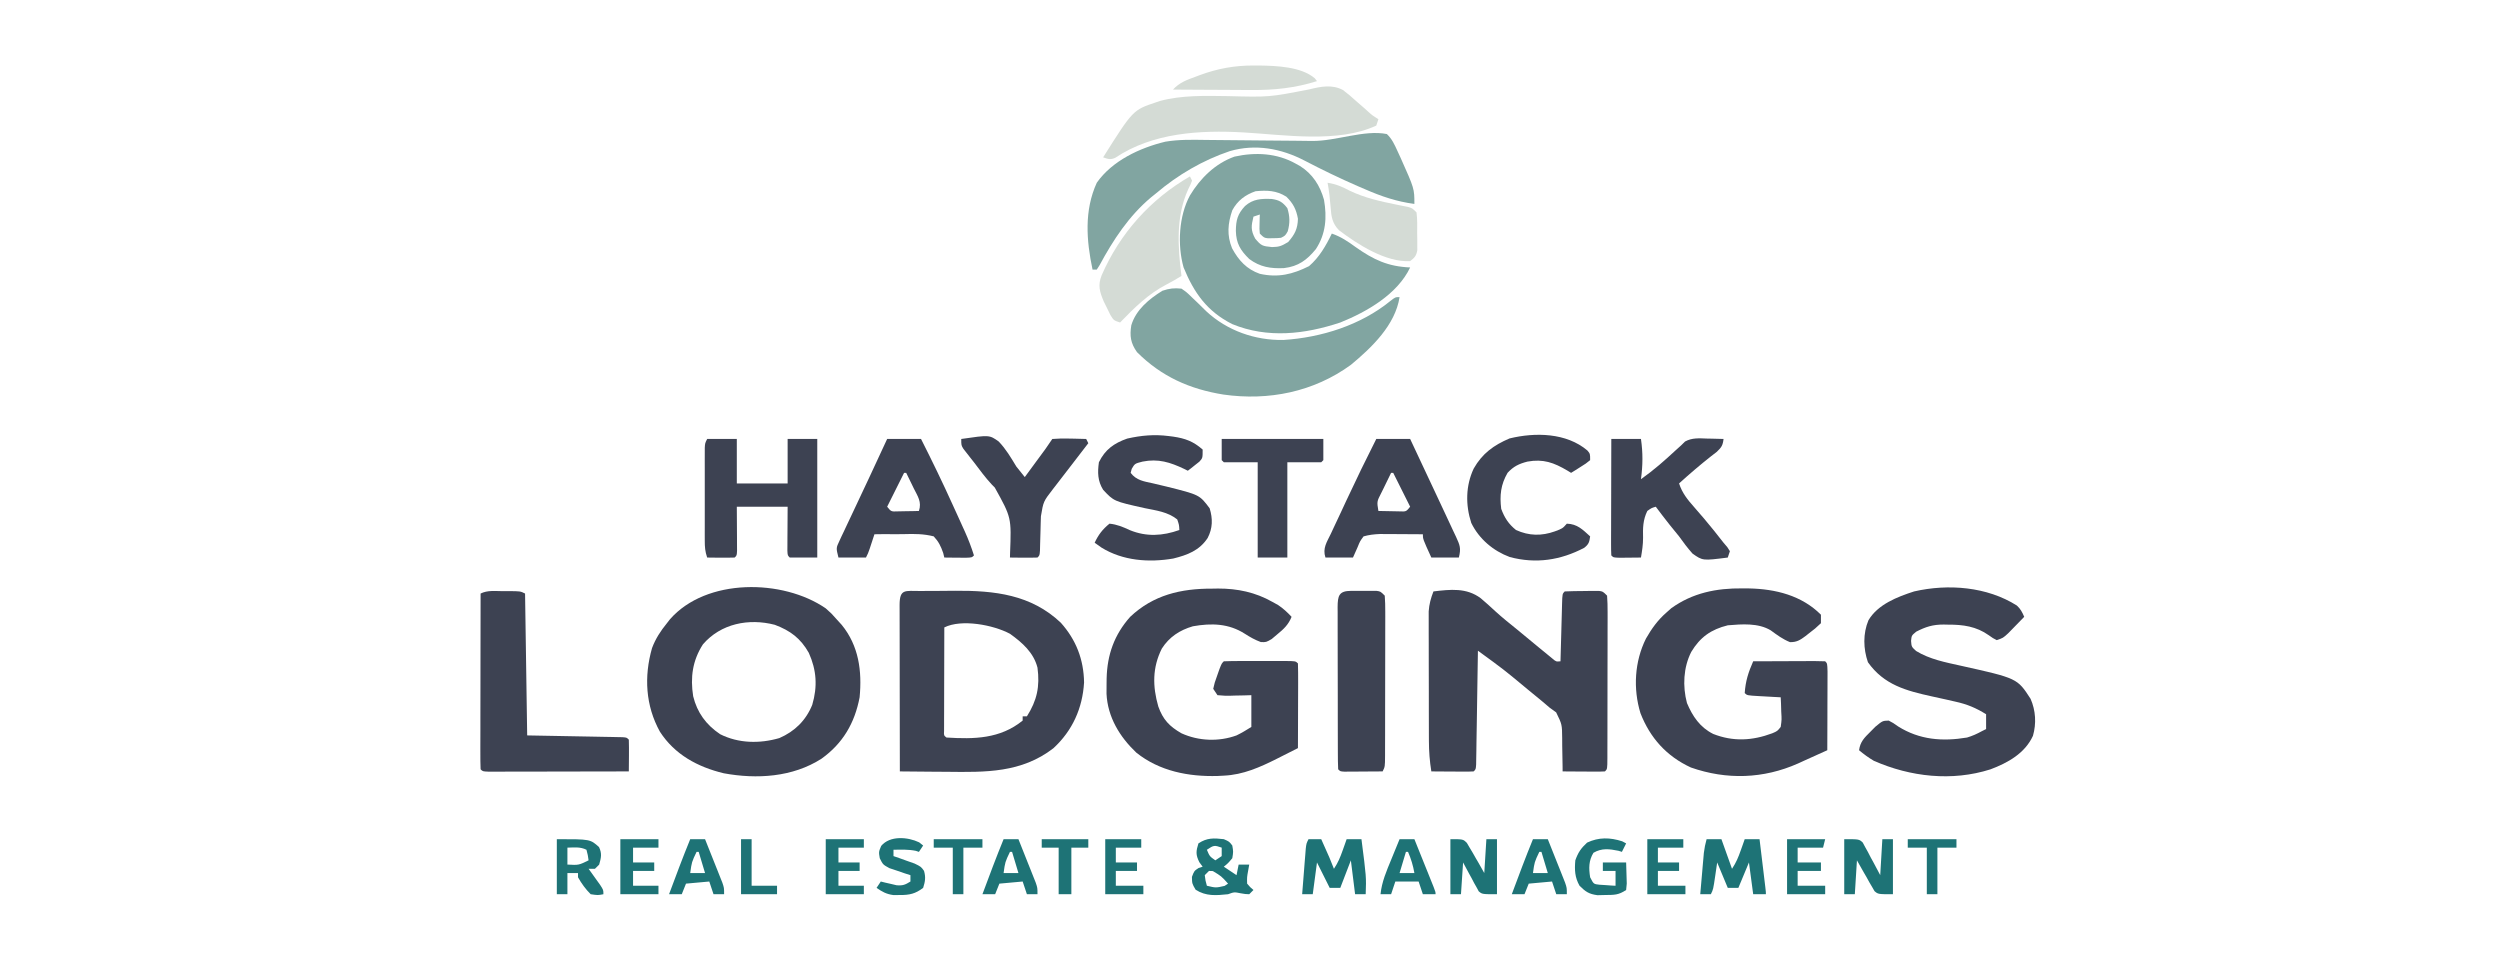 <svg width="229" height="88" viewBox="0 0 229 88" fill="none" xmlns="http://www.w3.org/2000/svg">
<path d="M118.697 14.995C118.824 15.065 118.951 15.135 119.082 15.208C120.235 15.935 120.915 17.001 121.279 18.304C121.56 19.914 121.449 21.419 120.537 22.814C119.716 23.818 118.934 24.402 117.609 24.559C116.387 24.614 115.424 24.463 114.43 23.723C113.614 22.926 113.235 22.292 113.205 21.153C113.216 20.17 113.355 19.616 114.042 18.874C114.788 18.216 115.531 18.191 116.49 18.226C117.186 18.326 117.49 18.512 117.921 19.068C118.156 19.82 118.167 20.431 117.957 21.189C117.727 21.589 117.727 21.589 117.339 21.783C116.975 21.816 116.975 21.816 116.563 21.82C116.427 21.823 116.291 21.825 116.151 21.828C115.787 21.783 115.787 21.783 115.399 21.395C115.361 20.976 115.361 20.976 115.375 20.498C115.379 20.34 115.382 20.181 115.386 20.018C115.39 19.896 115.395 19.775 115.399 19.65C115.207 19.714 115.015 19.778 114.817 19.844C114.613 20.695 114.553 21.07 114.975 21.856C115.53 22.522 115.643 22.545 116.515 22.632C117.189 22.62 117.377 22.537 117.994 22.171C118.601 21.477 118.867 20.962 118.891 20.038C118.737 19.175 118.451 18.625 117.824 18.013C116.907 17.44 116.063 17.419 115.011 17.516C114.061 17.845 113.361 18.373 112.878 19.262C112.465 20.474 112.369 21.543 112.856 22.739C113.45 23.844 114.195 24.664 115.399 25.081C117.073 25.453 118.396 25.134 119.909 24.378C120.85 23.565 121.458 22.509 121.994 21.395C122.829 21.683 123.464 22.114 124.176 22.632C125.825 23.797 127.139 24.414 129.17 24.499C128.006 26.951 125.211 28.559 122.77 29.542C119.518 30.621 116.113 31.02 112.868 29.686C110.565 28.517 109.385 26.847 108.417 24.499C107.836 22.436 107.981 19.782 108.999 17.904C109.95 16.322 111.319 14.974 113.078 14.347C114.991 13.922 116.972 14.021 118.697 14.995Z" fill="#81A5A1"/>
<path d="M131.304 54.175C132.854 53.989 134.329 53.82 135.637 54.8C136.088 55.181 136.525 55.573 136.956 55.977C137.616 56.583 138.319 57.137 139.014 57.702C139.292 57.931 139.57 58.161 139.848 58.391C139.979 58.499 140.109 58.607 140.244 58.718C140.477 58.91 140.71 59.103 140.942 59.295C141.216 59.521 141.491 59.745 141.766 59.969C141.911 60.089 142.057 60.208 142.207 60.331C142.536 60.612 142.536 60.612 142.941 60.575C142.949 60.295 142.949 60.295 142.956 60.009C142.974 59.317 142.994 58.626 143.014 57.934C143.022 57.634 143.03 57.335 143.038 57.035C143.049 56.605 143.061 56.175 143.074 55.745C143.079 55.543 143.079 55.543 143.084 55.337C143.113 54.391 143.113 54.391 143.329 54.175C143.909 54.15 144.483 54.139 145.063 54.138C145.225 54.136 145.388 54.133 145.555 54.131C145.788 54.13 145.788 54.13 146.026 54.13C146.169 54.129 146.312 54.128 146.459 54.127C146.821 54.175 146.821 54.175 147.209 54.562C147.246 55.07 147.259 55.556 147.256 56.063C147.256 56.218 147.256 56.373 147.257 56.533C147.257 57.046 147.255 57.559 147.253 58.073C147.253 58.428 147.253 58.784 147.253 59.139C147.253 59.885 147.251 60.631 147.248 61.376C147.245 62.334 147.244 63.292 147.245 64.25C147.245 64.984 147.243 65.719 147.242 66.453C147.241 66.806 147.241 67.16 147.241 67.513C147.24 68.006 147.239 68.499 147.237 68.991C147.237 69.139 147.237 69.286 147.237 69.438C147.231 70.445 147.231 70.445 147.015 70.661C146.726 70.678 146.436 70.682 146.147 70.68C145.973 70.679 145.798 70.679 145.619 70.678C145.344 70.676 145.344 70.676 145.063 70.673C144.787 70.672 144.787 70.672 144.505 70.671C144.048 70.668 143.592 70.665 143.135 70.661C143.135 70.519 143.134 70.377 143.133 70.231C143.127 69.587 143.113 68.942 143.099 68.297C143.098 68.074 143.097 67.851 143.096 67.621C143.083 66.356 143.083 66.356 142.543 65.252C142.354 65.117 142.166 64.982 141.972 64.842C141.73 64.639 141.49 64.434 141.251 64.229C140.979 64.004 140.706 63.781 140.432 63.557C140.288 63.439 140.144 63.322 139.996 63.2C137.743 61.327 137.743 61.327 135.377 59.605C135.375 59.741 135.373 59.877 135.371 60.017C135.352 61.292 135.332 62.568 135.311 63.844C135.301 64.5 135.29 65.156 135.281 65.812C135.27 66.565 135.257 67.319 135.244 68.072C135.24 68.427 135.24 68.427 135.235 68.789C135.231 69.007 135.227 69.224 135.223 69.448C135.22 69.641 135.217 69.833 135.214 70.031C135.183 70.467 135.183 70.467 134.989 70.661C134.7 70.678 134.411 70.682 134.122 70.68C133.947 70.679 133.773 70.679 133.593 70.678C133.318 70.676 133.318 70.676 133.037 70.673C132.853 70.672 132.669 70.671 132.479 70.671C132.023 70.668 131.566 70.665 131.11 70.661C130.959 69.727 130.891 68.831 130.888 67.886C130.887 67.751 130.887 67.617 130.886 67.478C130.884 67.038 130.884 66.597 130.883 66.157C130.883 65.849 130.882 65.54 130.881 65.232C130.88 64.587 130.88 63.943 130.88 63.298C130.88 62.474 130.877 61.65 130.874 60.826C130.872 60.19 130.872 59.554 130.872 58.918C130.871 58.614 130.871 58.31 130.869 58.006C130.867 57.581 130.868 57.156 130.869 56.731C130.869 56.489 130.868 56.248 130.868 55.999C130.917 55.33 131.063 54.798 131.304 54.175Z" fill="#3D4252"/>
<path d="M75.638 55.726C76.171 56.199 76.171 56.199 76.608 56.696C76.854 56.966 76.854 56.966 77.105 57.242C78.665 59.155 78.972 61.474 78.741 63.873C78.292 66.232 77.208 68.094 75.25 69.497C72.602 71.195 69.32 71.39 66.291 70.831C63.897 70.252 61.805 69.12 60.448 67.024C59.128 64.636 58.982 61.975 59.726 59.363C60.053 58.496 60.509 57.8 61.091 57.084C61.184 56.965 61.277 56.845 61.373 56.722C64.704 52.928 71.717 53.025 75.638 55.726ZM64.388 59.023C63.433 60.506 63.223 62.046 63.494 63.773C63.858 65.271 64.679 66.388 65.96 67.25C67.649 68.104 69.597 68.13 71.39 67.608C72.803 66.995 73.823 65.99 74.401 64.564C74.895 62.887 74.802 61.393 74.086 59.799C73.331 58.465 72.389 57.765 70.972 57.232C68.591 56.613 66.028 57.117 64.388 59.023Z" fill="#3D4252"/>
<path d="M84.276 54.135C84.531 54.133 84.531 54.133 84.79 54.132C85.151 54.13 85.512 54.129 85.873 54.128C86.415 54.126 86.957 54.12 87.5 54.114C91.086 54.092 94.439 54.453 97.172 57.043C98.579 58.619 99.268 60.415 99.301 62.515C99.157 64.878 98.242 66.92 96.497 68.534C93.563 70.805 90.269 70.74 86.742 70.697C86.323 70.695 85.903 70.692 85.484 70.689C84.465 70.683 83.446 70.673 82.426 70.661C82.422 68.54 82.418 66.419 82.416 64.298C82.415 63.313 82.414 62.329 82.412 61.344C82.41 60.395 82.409 59.445 82.408 58.496C82.408 58.133 82.407 57.769 82.406 57.406C82.404 56.9 82.404 56.393 82.404 55.886C82.404 55.734 82.403 55.583 82.402 55.427C82.405 53.902 82.912 54.142 84.276 54.135ZM86.499 57.472C86.495 58.877 86.491 60.282 86.489 61.687C86.488 62.166 86.487 62.644 86.485 63.123C86.483 63.809 86.481 64.495 86.481 65.181C86.48 65.396 86.478 65.612 86.478 65.834C86.478 66.032 86.478 66.23 86.478 66.434C86.477 66.609 86.477 66.784 86.476 66.965C86.455 67.362 86.455 67.362 86.693 67.558C89.237 67.714 91.606 67.684 93.676 66.006C93.676 65.878 93.676 65.75 93.676 65.618C93.804 65.618 93.932 65.618 94.064 65.618C94.993 64.149 95.264 62.886 95.034 61.157C94.681 59.776 93.64 58.861 92.512 58.054C90.984 57.236 88.074 56.685 86.499 57.472Z" fill="#3D4252"/>
<path d="M111.011 53.92C111.198 53.917 111.385 53.914 111.578 53.91C113.354 53.909 114.994 54.249 116.551 55.132C116.806 55.273 116.806 55.273 117.065 55.416C117.545 55.734 117.918 56.082 118.309 56.502C118.015 57.229 117.589 57.621 116.987 58.114C116.822 58.254 116.657 58.393 116.487 58.536C115.981 58.83 115.981 58.83 115.495 58.813C114.956 58.615 114.513 58.364 114.03 58.054C112.556 57.109 110.988 57.063 109.269 57.367C108.06 57.721 107.108 58.342 106.422 59.412C105.552 61.155 105.57 62.868 106.1 64.713C106.527 65.917 107.123 66.541 108.223 67.17C109.792 67.885 111.644 67.955 113.266 67.364C113.744 67.131 114.174 66.875 114.624 66.588C114.624 65.628 114.624 64.668 114.624 63.678C114.404 63.685 114.185 63.692 113.958 63.699C113.671 63.704 113.384 63.71 113.096 63.715C112.951 63.72 112.807 63.724 112.657 63.73C112.237 63.735 112.237 63.735 111.52 63.678C111.392 63.486 111.264 63.294 111.132 63.097C111.257 62.537 111.257 62.537 111.484 61.909C111.557 61.7 111.63 61.492 111.706 61.277C111.908 60.769 111.908 60.769 112.102 60.575C112.589 60.556 113.07 60.548 113.557 60.549C113.702 60.549 113.848 60.549 113.998 60.549C114.307 60.549 114.615 60.549 114.924 60.55C115.397 60.551 115.871 60.55 116.345 60.549C116.644 60.549 116.943 60.549 117.242 60.549C117.385 60.549 117.527 60.548 117.674 60.548C118.674 60.553 118.674 60.553 118.891 60.769C118.908 61.343 118.913 61.912 118.91 62.485C118.909 62.657 118.909 62.829 118.909 63.006C118.908 63.557 118.905 64.109 118.903 64.66C118.902 65.033 118.901 65.406 118.9 65.779C118.898 66.695 118.895 67.611 118.891 68.527C118.398 68.777 117.905 69.025 117.412 69.274C117.273 69.344 117.135 69.414 116.993 69.486C115.429 70.272 113.875 70.973 112.102 71.049C111.917 71.059 111.732 71.069 111.541 71.079C108.879 71.156 106.202 70.641 104.082 68.937C102.56 67.489 101.459 65.684 101.357 63.546C101.355 63.239 101.356 62.931 101.362 62.624C101.364 62.462 101.366 62.3 101.368 62.134C101.422 59.969 102.064 58.15 103.519 56.507C105.644 54.496 108.181 53.91 111.011 53.92Z" fill="#3D4252"/>
<path d="M159.598 53.896C159.904 53.898 159.904 53.898 160.216 53.9C162.633 53.951 165.027 54.537 166.798 56.308C166.798 56.564 166.798 56.82 166.798 57.084C166.436 57.439 166.101 57.722 165.695 58.017C165.592 58.099 165.49 58.18 165.384 58.264C164.896 58.627 164.58 58.832 163.964 58.82C163.297 58.554 162.774 58.16 162.198 57.739C161.053 57.049 159.554 57.17 158.264 57.278C156.733 57.658 155.736 58.357 154.919 59.715C154.196 61.134 154.116 62.858 154.525 64.397C155.041 65.619 155.721 66.627 156.931 67.23C158.754 67.948 160.512 67.853 162.337 67.17C162.805 66.971 162.805 66.971 163.113 66.588C163.207 65.923 163.207 65.923 163.162 65.194C163.155 64.947 163.148 64.7 163.141 64.446C163.132 64.257 163.123 64.067 163.113 63.873C162.891 63.861 162.67 63.849 162.441 63.837C162.152 63.821 161.863 63.804 161.574 63.788C161.354 63.776 161.354 63.776 161.13 63.764C160.032 63.7 160.032 63.7 159.816 63.484C159.892 62.38 160.145 61.597 160.592 60.575C161.527 60.57 162.463 60.567 163.399 60.565C163.717 60.563 164.036 60.562 164.354 60.56C164.811 60.558 165.268 60.557 165.725 60.556C165.868 60.555 166.011 60.554 166.159 60.553C166.502 60.553 166.844 60.563 167.186 60.575C167.38 60.769 167.38 60.769 167.402 61.521C167.402 61.857 167.401 62.192 167.399 62.528C167.399 62.704 167.399 62.88 167.398 63.062C167.397 63.627 167.395 64.192 167.392 64.757C167.392 65.14 167.391 65.522 167.39 65.904C167.388 66.843 167.384 67.782 167.38 68.721C166.683 69.04 165.983 69.354 165.283 69.667C165.088 69.756 164.893 69.846 164.693 69.938C161.533 71.34 158.172 71.453 154.887 70.303C152.656 69.274 151.145 67.589 150.266 65.326C149.581 63.084 149.725 60.592 150.77 58.494C151.293 57.581 151.841 56.811 152.639 56.114C152.788 55.982 152.936 55.85 153.088 55.714C155.039 54.307 157.225 53.872 159.598 53.896Z" fill="#3D4252"/>
<path d="M184.742 55.466C185.084 55.775 185.237 56.081 185.418 56.502C185.109 56.822 184.797 57.141 184.485 57.46C184.312 57.638 184.139 57.815 183.96 57.998C183.479 58.442 183.479 58.442 182.897 58.636C182.548 58.456 182.548 58.456 182.17 58.187C181.025 57.375 179.813 57.211 178.436 57.217C178.305 57.214 178.175 57.211 178.04 57.208C177.048 57.207 176.392 57.415 175.527 57.86C175.1 58.213 175.1 58.213 175.054 58.708C175.096 59.246 175.096 59.246 175.514 59.63C176.763 60.394 178.197 60.667 179.614 60.981C184.786 62.132 184.786 62.132 186.002 64.014C186.473 65.091 186.541 66.27 186.219 67.4C185.484 69.008 183.908 69.879 182.321 70.474C178.801 71.594 174.998 71.165 171.647 69.691C171.148 69.397 170.736 69.093 170.29 68.722C170.395 67.945 170.774 67.578 171.32 67.037C171.471 66.884 171.623 66.731 171.778 66.573C172.443 66.023 172.443 66.023 173.005 66.006C173.417 66.221 173.417 66.221 173.866 66.539C175.828 67.772 177.926 67.936 180.182 67.558C180.686 67.406 181.074 67.23 181.539 66.976C181.667 66.912 181.795 66.848 181.927 66.782C181.927 66.334 181.927 65.886 181.927 65.424C180.987 64.841 180.191 64.507 179.098 64.267C178.819 64.204 178.539 64.14 178.26 64.076C177.827 63.98 177.394 63.885 176.961 63.79C174.597 63.27 172.569 62.734 171.102 60.66C170.675 59.426 170.639 58.037 171.15 56.817C172.012 55.36 173.789 54.673 175.333 54.175C178.454 53.457 182.017 53.739 184.742 55.466Z" fill="#3D4252"/>
<path d="M108.223 26.439C108.713 26.78 108.713 26.78 109.181 27.239C109.434 27.479 109.434 27.479 109.692 27.724C109.96 27.986 110.227 28.248 110.494 28.512C112.409 30.296 114.977 31.188 117.558 31.141C121.031 30.921 124.646 29.785 127.368 27.561C127.813 27.215 127.813 27.215 128.201 27.215C127.802 29.78 125.656 31.832 123.74 33.421C120.329 35.905 116.202 36.73 112.066 36.142C108.974 35.645 106.384 34.492 104.15 32.257C103.561 31.43 103.472 30.774 103.627 29.794C104.056 28.374 105.252 27.388 106.477 26.633C107.124 26.417 107.545 26.369 108.223 26.439Z" fill="#81A5A1"/>
<path d="M46.059 54.15C46.211 54.149 46.364 54.149 46.52 54.148C47.659 54.15 47.659 54.15 48.096 54.368C48.16 58.657 48.224 62.945 48.29 67.364C51.281 67.42 51.281 67.42 54.272 67.474C54.646 67.481 55.019 67.489 55.393 67.496C55.588 67.499 55.784 67.503 55.986 67.506C56.171 67.51 56.356 67.514 56.547 67.518C56.708 67.521 56.87 67.524 57.036 67.527C57.406 67.558 57.406 67.558 57.6 67.752C57.614 68.242 57.618 68.728 57.612 69.218C57.611 69.356 57.61 69.494 57.609 69.636C57.607 69.978 57.603 70.319 57.6 70.661C55.858 70.665 54.116 70.669 52.375 70.671C51.566 70.672 50.758 70.673 49.949 70.676C49.169 70.678 48.39 70.679 47.61 70.679C47.312 70.68 47.014 70.68 46.715 70.681C46.299 70.683 45.883 70.683 45.467 70.683C45.23 70.683 44.992 70.684 44.748 70.684C44.217 70.661 44.217 70.661 44.023 70.467C44.004 69.965 43.998 69.469 44.001 68.967C44.001 68.81 44 68.653 44 68.491C44.001 67.97 44.002 67.448 44.004 66.927C44.004 66.566 44.004 66.205 44.004 65.844C44.005 64.893 44.007 63.942 44.009 62.991C44.011 62.021 44.012 61.051 44.013 60.081C44.015 58.177 44.018 56.273 44.023 54.368C44.659 54.05 45.36 54.147 46.059 54.15Z" fill="#3D4252"/>
<path d="M127.037 12.279C127.507 12.723 127.741 13.248 128.007 13.831C128.107 14.049 128.207 14.267 128.311 14.491C129.558 17.283 129.558 17.283 129.558 18.68C127.934 18.463 126.534 17.99 125.037 17.334C124.819 17.241 124.602 17.148 124.378 17.052C122.72 16.331 121.098 15.547 119.495 14.71C117.352 13.598 115.013 13.16 112.651 13.843C110.181 14.675 107.874 16.025 105.895 17.71C105.667 17.894 105.667 17.894 105.433 18.081C103.412 19.776 101.967 21.98 100.724 24.286C100.639 24.42 100.553 24.554 100.465 24.693C100.337 24.693 100.209 24.693 100.077 24.693C99.511 22.026 99.304 19.281 100.465 16.74C101.876 14.725 104.412 13.539 106.749 12.978C107.979 12.772 109.204 12.798 110.448 12.818C110.943 12.825 111.437 12.829 111.932 12.832C113.16 12.839 114.388 12.853 115.616 12.867C116.657 12.879 117.698 12.888 118.739 12.894C119.221 12.898 119.703 12.905 120.186 12.912C122.395 12.934 124.965 11.865 127.037 12.279Z" fill="#81A5A1"/>
<path d="M123.012 8.244C123.435 8.559 123.824 8.892 124.212 9.249C124.479 9.481 124.745 9.713 125.012 9.944C125.184 10.1 125.184 10.1 125.359 10.258C125.709 10.571 125.709 10.571 126.261 10.922C126.197 11.114 126.133 11.306 126.067 11.504C122.572 13.132 117.643 12.346 113.905 12.13C109.918 11.905 105.582 12.15 102.157 14.455C101.719 14.654 101.49 14.57 101.046 14.413C103.78 10.078 103.78 10.078 105.895 9.37C106.078 9.309 106.078 9.309 106.264 9.246C108.252 8.709 110.418 8.775 112.46 8.804C116.25 8.903 116.25 8.903 119.951 8.182C120.996 7.923 122.023 7.719 123.012 8.244Z" fill="#D4DBD5"/>
<path d="M64.776 40.209C65.672 40.209 66.568 40.209 67.492 40.209C67.492 41.554 67.492 42.898 67.492 44.283C69.028 44.283 70.564 44.283 72.147 44.283C72.147 42.938 72.147 41.594 72.147 40.209C73.043 40.209 73.939 40.209 74.862 40.209C74.862 43.794 74.862 47.378 74.862 51.071C74.03 51.071 73.198 51.071 72.341 51.071C72.147 50.877 72.147 50.877 72.124 50.446C72.126 50.26 72.126 50.074 72.128 49.882C72.128 49.702 72.129 49.521 72.129 49.335C72.131 49.104 72.133 48.873 72.134 48.635C72.138 47.903 72.142 47.17 72.147 46.416C70.61 46.416 69.074 46.416 67.492 46.416C67.499 47.876 67.499 47.876 67.509 49.335C67.51 49.516 67.51 49.696 67.51 49.882C67.511 50.068 67.513 50.254 67.513 50.446C67.492 50.877 67.492 50.877 67.297 51.071C66.874 51.085 66.449 51.087 66.025 51.083C65.676 51.081 65.676 51.081 65.321 51.078C65.141 51.076 64.961 51.074 64.776 51.071C64.584 50.496 64.558 50.121 64.557 49.521C64.556 49.325 64.556 49.128 64.555 48.925C64.556 48.713 64.556 48.501 64.556 48.282C64.556 48.064 64.556 47.847 64.556 47.622C64.556 47.162 64.556 46.701 64.557 46.24C64.558 45.533 64.557 44.826 64.556 44.119C64.556 43.672 64.556 43.226 64.556 42.779C64.556 42.566 64.556 42.354 64.555 42.135C64.556 41.938 64.556 41.742 64.557 41.54C64.557 41.367 64.557 41.194 64.558 41.016C64.582 40.597 64.582 40.597 64.776 40.209Z" fill="#3D4252"/>
<path d="M123.752 54.123C123.983 54.122 123.983 54.122 124.22 54.122C124.381 54.123 124.543 54.125 124.709 54.126C124.871 54.125 125.032 54.123 125.199 54.122C125.353 54.122 125.508 54.123 125.667 54.123C125.809 54.123 125.951 54.124 126.097 54.124C126.455 54.175 126.455 54.175 126.843 54.562C126.88 55.063 126.894 55.542 126.89 56.043C126.89 56.195 126.891 56.348 126.891 56.505C126.892 57.011 126.89 57.517 126.888 58.023C126.887 58.374 126.887 58.725 126.887 59.076C126.887 59.811 126.885 60.547 126.883 61.283C126.88 62.227 126.879 63.172 126.879 64.116C126.879 64.841 126.878 65.565 126.876 66.29C126.876 66.638 126.875 66.986 126.875 67.335C126.875 67.821 126.873 68.307 126.871 68.793C126.871 69.01 126.871 69.01 126.871 69.232C126.865 70.229 126.865 70.229 126.649 70.661C126.006 70.667 125.364 70.67 124.721 70.673C124.538 70.675 124.355 70.677 124.166 70.678C123.904 70.679 123.904 70.679 123.637 70.68C123.476 70.681 123.314 70.682 123.148 70.683C122.77 70.661 122.77 70.661 122.576 70.467C122.555 69.974 122.547 69.485 122.548 68.991C122.547 68.837 122.546 68.682 122.546 68.523C122.544 68.01 122.543 67.496 122.543 66.983C122.543 66.627 122.542 66.272 122.541 65.917C122.54 65.171 122.54 64.425 122.54 63.679C122.54 62.721 122.537 61.763 122.534 60.806C122.532 60.071 122.531 59.337 122.531 58.603C122.531 58.249 122.53 57.896 122.529 57.543C122.527 57.05 122.528 56.557 122.529 56.063C122.528 55.916 122.527 55.769 122.525 55.618C122.532 54.564 122.648 54.127 123.752 54.123Z" fill="#3D4252"/>
<path d="M81.263 40.209C82.287 40.209 83.311 40.209 84.366 40.209C85.371 42.195 86.339 44.19 87.256 46.218C87.448 46.641 87.641 47.064 87.835 47.487C87.959 47.761 88.083 48.035 88.207 48.309C88.264 48.433 88.321 48.557 88.379 48.685C88.703 49.404 88.978 50.125 89.215 50.877C89.021 51.071 89.021 51.071 88.451 51.09C88.219 51.088 87.987 51.086 87.748 51.083C87.4 51.081 87.4 51.081 87.044 51.078C86.865 51.076 86.685 51.074 86.499 51.071C86.466 50.933 86.431 50.796 86.397 50.654C86.178 50.025 85.985 49.622 85.53 49.132C84.62 48.899 83.76 48.896 82.826 48.925C82.24 48.943 81.655 48.932 81.069 48.925C80.745 48.928 80.422 48.932 80.099 48.938C80.059 49.059 80.019 49.181 79.978 49.306C79.926 49.464 79.874 49.623 79.82 49.786C79.768 49.944 79.716 50.101 79.663 50.264C79.517 50.683 79.517 50.683 79.323 51.071C78.491 51.071 77.659 51.071 76.802 51.071C76.583 50.198 76.583 50.198 76.888 49.553C76.954 49.41 77.02 49.266 77.088 49.119C77.162 48.965 77.236 48.812 77.311 48.654C77.386 48.493 77.462 48.332 77.539 48.166C77.78 47.651 78.024 47.136 78.268 46.622C78.428 46.283 78.587 45.943 78.746 45.604C79.054 44.947 79.363 44.291 79.672 43.636C80.21 42.497 80.737 41.354 81.263 40.209ZM82.814 43.313C82.302 44.337 81.79 45.361 81.263 46.416C81.629 46.868 81.629 46.868 82.24 46.842C82.584 46.835 82.584 46.835 82.936 46.828C83.166 46.825 83.397 46.821 83.634 46.818C83.812 46.813 83.989 46.809 84.172 46.804C84.449 45.974 84.067 45.472 83.699 44.731C83.634 44.595 83.568 44.459 83.5 44.319C83.338 43.983 83.173 43.648 83.008 43.313C82.944 43.313 82.88 43.313 82.814 43.313Z" fill="#3D4252"/>
<path d="M147.596 40.209C148.493 40.209 149.389 40.209 150.312 40.209C150.497 41.485 150.485 42.618 150.312 43.895C151.456 43.088 152.484 42.184 153.509 41.231C153.751 41.014 153.751 41.014 153.997 40.791C154.113 40.677 154.229 40.562 154.349 40.444C154.998 40.085 155.652 40.148 156.373 40.173C156.518 40.176 156.662 40.178 156.811 40.181C157.166 40.188 157.521 40.198 157.876 40.209C157.813 40.79 157.689 40.979 157.258 41.388C156.988 41.597 156.988 41.597 156.713 41.809C155.709 42.6 154.75 43.425 153.803 44.282C154.086 45.162 154.583 45.772 155.185 46.452C155.378 46.675 155.57 46.898 155.762 47.121C155.857 47.23 155.953 47.34 156.051 47.453C156.68 48.189 157.28 48.95 157.876 49.713C157.99 49.847 158.104 49.981 158.222 50.119C158.3 50.241 158.378 50.363 158.458 50.489C158.394 50.681 158.33 50.873 158.264 51.071C155.965 51.365 155.965 51.365 155.034 50.707C154.586 50.203 154.193 49.683 153.803 49.132C153.522 48.783 153.239 48.435 152.955 48.089C152.518 47.537 152.09 46.98 151.67 46.416C151.282 46.528 151.282 46.528 150.894 46.804C150.488 47.635 150.482 48.374 150.505 49.275C150.506 49.89 150.415 50.466 150.312 51.071C149.896 51.076 149.479 51.08 149.063 51.083C148.831 51.085 148.6 51.088 148.361 51.09C147.79 51.071 147.79 51.071 147.596 50.877C147.578 50.544 147.574 50.21 147.574 49.876C147.574 49.662 147.574 49.449 147.574 49.229C147.575 48.996 147.576 48.764 147.577 48.525C147.578 48.288 147.578 48.052 147.578 47.808C147.579 47.049 147.582 46.29 147.584 45.531C147.585 45.018 147.586 44.505 147.587 43.992C147.589 42.731 147.592 41.47 147.596 40.209Z" fill="#3D4252"/>
<path d="M126.067 40.209C127.091 40.209 128.115 40.209 129.17 40.209C129.954 41.874 130.737 43.54 131.515 45.207C131.806 45.831 132.098 46.455 132.392 47.078C132.646 47.616 132.896 48.156 133.146 48.695C133.22 48.849 133.293 49.004 133.369 49.163C133.725 49.94 133.846 50.213 133.631 51.071C132.799 51.071 131.967 51.071 131.11 51.071C130.334 49.374 130.334 49.374 130.334 48.938C129.611 48.932 128.887 48.928 128.164 48.925C127.96 48.924 127.755 48.922 127.544 48.921C127.346 48.92 127.148 48.919 126.944 48.919C126.762 48.918 126.58 48.917 126.393 48.916C125.87 48.938 125.407 48.989 124.903 49.132C124.577 49.573 124.577 49.573 124.358 50.114C124.218 50.429 124.078 50.746 123.933 51.071C123.101 51.071 122.269 51.071 121.412 51.071C121.126 50.214 121.547 49.648 121.915 48.873C121.99 48.713 122.064 48.552 122.141 48.386C122.381 47.87 122.624 47.355 122.867 46.84C123.024 46.502 123.182 46.163 123.339 45.824C124.219 43.937 125.126 42.067 126.067 40.209ZM127.425 43.313C127.192 43.785 126.962 44.257 126.734 44.731C126.667 44.865 126.601 44.999 126.533 45.137C126.117 45.941 126.117 45.941 126.261 46.804C126.673 46.815 127.085 46.822 127.497 46.828C127.842 46.835 127.842 46.835 128.193 46.842C128.804 46.868 128.804 46.868 129.17 46.416C128.658 45.392 128.146 44.368 127.619 43.313C127.555 43.313 127.491 43.313 127.425 43.313Z" fill="#3D4252"/>
<path d="M107.059 39.943C107.261 39.968 107.261 39.968 107.468 39.995C108.589 40.162 109.312 40.435 110.163 41.179C110.163 41.955 110.163 41.955 109.866 42.285C109.677 42.434 109.677 42.434 109.484 42.586C109.358 42.687 109.232 42.788 109.102 42.892C109.004 42.967 108.906 43.042 108.805 43.119C108.697 43.065 108.589 43.011 108.478 42.956C107.187 42.343 106.098 41.995 104.659 42.282C103.949 42.464 103.949 42.464 103.665 42.949C103.617 43.129 103.617 43.129 103.568 43.313C104.088 44.005 104.791 44.096 105.592 44.27C105.872 44.336 106.152 44.403 106.432 44.47C106.57 44.503 106.709 44.536 106.852 44.57C109.878 45.325 109.878 45.325 110.805 46.562C111.099 47.525 111.083 48.387 110.623 49.277C109.866 50.43 108.764 50.841 107.471 51.161C105.243 51.545 102.854 51.368 100.901 50.162C100.693 50.014 100.485 49.866 100.271 49.714C100.615 48.98 100.992 48.485 101.628 47.968C102.318 48.036 102.872 48.271 103.495 48.562C105.016 49.185 106.499 49.094 108.029 48.55C108.007 48.083 108.007 48.083 107.835 47.58C106.968 46.888 105.935 46.767 104.877 46.55C102.031 45.919 102.031 45.919 101.046 44.864C100.543 44.053 100.529 43.273 100.659 42.343C101.231 41.176 102.041 40.599 103.253 40.173C104.563 39.88 105.733 39.774 107.059 39.943Z" fill="#3D4252"/>
<path d="M145.405 41.265C145.657 41.567 145.657 41.567 145.657 42.149C145.275 42.461 145.275 42.461 144.784 42.767C144.622 42.87 144.46 42.973 144.293 43.079C144.167 43.156 144.041 43.233 143.911 43.313C143.801 43.245 143.691 43.178 143.577 43.108C142.332 42.374 141.366 42.019 139.911 42.283C139.144 42.481 138.639 42.718 138.093 43.313C137.469 44.389 137.36 45.378 137.511 46.61C137.813 47.427 138.187 48.005 138.868 48.55C140.063 49.093 141.215 49.106 142.432 48.671C143.128 48.409 143.128 48.409 143.523 47.968C144.483 47.995 144.978 48.516 145.657 49.132C145.588 49.651 145.531 49.855 145.11 50.182C142.953 51.315 140.687 51.666 138.29 51.022C136.778 50.463 135.475 49.359 134.767 47.898C134.233 46.25 134.252 44.496 134.989 42.925C135.777 41.535 136.824 40.779 138.274 40.161C140.618 39.587 143.481 39.636 145.405 41.265Z" fill="#3D4252"/>
<path d="M108.999 16.159C109.095 16.351 109.095 16.351 109.193 16.547C109.055 16.905 109.055 16.905 108.841 17.335C107.701 19.833 107.883 22.6 108.223 25.275C107.778 25.547 107.335 25.816 106.868 26.05C105.196 26.906 103.895 28.202 102.598 29.542C102.016 29.348 102.016 29.348 101.712 28.854C101.612 28.649 101.513 28.444 101.41 28.233C101.309 28.03 101.209 27.827 101.105 27.617C100.728 26.726 100.544 26.128 100.913 25.214C102.584 21.374 105.375 18.252 108.999 16.159Z" fill="#D4DBD5"/>
<path d="M88.051 40.21C90.63 39.835 90.63 39.835 91.479 40.441C92.138 41.123 92.606 41.924 93.094 42.731C93.347 43.058 93.604 43.383 93.87 43.701C94.218 43.228 94.565 42.755 94.912 42.282C95.06 42.082 95.06 42.082 95.211 41.877C95.306 41.747 95.401 41.618 95.499 41.485C95.586 41.366 95.674 41.247 95.764 41.125C95.98 40.824 96.186 40.517 96.391 40.21C96.932 40.167 97.428 40.155 97.967 40.173C98.114 40.176 98.26 40.178 98.41 40.181C98.772 40.188 99.133 40.199 99.495 40.21C99.591 40.402 99.591 40.402 99.689 40.597C99.492 40.854 99.294 41.11 99.097 41.366C98.924 41.591 98.751 41.816 98.578 42.041C98.12 42.637 97.662 43.233 97.202 43.827C97.115 43.94 97.028 44.053 96.938 44.17C96.77 44.387 96.603 44.604 96.435 44.82C95.574 45.936 95.574 45.936 95.348 47.291C95.341 47.498 95.335 47.705 95.328 47.919C95.323 48.135 95.318 48.351 95.312 48.574C95.301 49.003 95.289 49.432 95.275 49.861C95.271 50.051 95.266 50.241 95.261 50.437C95.228 50.877 95.228 50.877 95.034 51.071C94.61 51.085 94.185 51.087 93.761 51.083C93.412 51.081 93.412 51.081 93.057 51.078C92.877 51.076 92.697 51.074 92.512 51.071C92.516 50.943 92.519 50.814 92.522 50.681C92.648 47.406 92.648 47.406 91.122 44.66C91.036 44.573 90.949 44.486 90.86 44.396C90.256 43.751 89.738 43.033 89.203 42.331C89.09 42.188 88.976 42.044 88.859 41.896C88.754 41.761 88.65 41.627 88.541 41.488C88.4 41.307 88.4 41.307 88.255 41.123C88.051 40.791 88.051 40.791 88.051 40.21Z" fill="#3D4252"/>
<path d="M111.908 40.209C114.98 40.209 118.053 40.209 121.218 40.209C121.218 40.849 121.218 41.49 121.218 42.149C121.154 42.213 121.09 42.277 121.024 42.343C120 42.343 118.976 42.343 117.921 42.343C117.921 45.223 117.921 48.104 117.921 51.071C117.025 51.071 116.129 51.071 115.205 51.071C115.205 48.191 115.205 45.311 115.205 42.343C114.181 42.343 113.157 42.343 112.102 42.343C112.038 42.279 111.974 42.215 111.908 42.149C111.908 41.509 111.908 40.869 111.908 40.209Z" fill="#3D4252"/>
<path d="M121.606 16.741C122.375 16.857 122.945 17.107 123.631 17.468C125.018 18.133 126.437 18.444 127.941 18.748C128.119 18.785 128.298 18.821 128.482 18.859C128.642 18.89 128.803 18.921 128.969 18.953C129.364 19.068 129.364 19.068 129.752 19.456C129.839 20.095 129.815 20.739 129.813 21.383C129.816 21.562 129.819 21.74 129.822 21.924C129.823 22.095 129.823 22.267 129.823 22.443C129.823 22.6 129.824 22.757 129.825 22.919C129.735 23.432 129.581 23.606 129.17 23.917C126.963 24.058 124.341 22.379 122.65 21.089C122.042 20.464 121.941 19.846 121.885 18.995C121.828 18.234 121.748 17.492 121.606 16.741Z" fill="#D4DBD5"/>
<path d="M114.83 6C115.093 6 115.093 6 115.362 6.001C116.939 6.028 119.178 6.106 120.429 7.166C120.497 7.253 120.566 7.341 120.636 7.43C118.667 8.057 116.705 8.265 114.645 8.244C114.333 8.243 114.333 8.243 114.015 8.243C113.361 8.24 112.708 8.236 112.054 8.231C111.606 8.229 111.159 8.227 110.712 8.225C109.623 8.221 108.535 8.215 107.447 8.206C108.035 7.563 108.703 7.321 109.508 7.03C109.639 6.981 109.769 6.931 109.904 6.88C111.539 6.277 113.087 5.997 114.83 6Z" fill="#D4DBD5"/>
<path d="M156.325 76.868C156.773 76.868 157.221 76.868 157.682 76.868C158.002 77.764 158.322 78.66 158.652 79.583C159.028 79.019 159.228 78.534 159.452 77.898C159.521 77.705 159.589 77.513 159.66 77.314C159.711 77.167 159.763 77.019 159.816 76.868C160.264 76.868 160.712 76.868 161.174 76.868C161.271 77.672 161.368 78.476 161.465 79.28C161.492 79.51 161.52 79.739 161.549 79.976C161.575 80.194 161.601 80.412 161.628 80.637C161.653 80.839 161.677 81.041 161.702 81.249C161.756 81.717 161.756 81.717 161.756 81.911C161.371 81.911 160.987 81.911 160.592 81.911C160.464 80.951 160.336 79.99 160.204 79.001C159.884 79.769 159.564 80.537 159.234 81.329C158.914 81.329 158.594 81.329 158.264 81.329C157.944 80.561 157.624 79.793 157.294 79.001C157.234 79.409 157.174 79.817 157.113 80.238C156.931 81.474 156.931 81.474 156.713 81.911C156.393 81.911 156.073 81.911 155.743 81.911C155.802 81.216 155.863 80.52 155.925 79.826C155.942 79.629 155.958 79.431 155.976 79.228C155.993 79.038 156.01 78.849 156.027 78.653C156.042 78.478 156.057 78.303 156.073 78.123C156.125 77.69 156.208 77.288 156.325 76.868Z" fill="#1E7376"/>
<path d="M119.86 76.868C120.244 76.868 120.628 76.868 121.024 76.868C121.843 78.693 121.843 78.693 122.188 79.583C122.564 79.019 122.763 78.534 122.988 77.898C123.056 77.705 123.125 77.513 123.196 77.314C123.247 77.167 123.299 77.019 123.352 76.868C123.8 76.868 124.248 76.868 124.709 76.868C125.155 80.331 125.155 80.331 125.097 81.911C124.777 81.911 124.457 81.911 124.127 81.911C123.999 80.886 123.871 79.862 123.739 78.807C123.419 79.639 123.099 80.471 122.77 81.329C122.45 81.329 122.13 81.329 121.8 81.329C121.412 80.553 121.024 79.777 120.636 79.001C120.508 79.961 120.38 80.921 120.248 81.911C119.928 81.911 119.608 81.911 119.278 81.911C119.338 81.143 119.399 80.375 119.46 79.607C119.477 79.389 119.494 79.17 119.511 78.944C119.528 78.736 119.545 78.527 119.563 78.312C119.578 78.119 119.593 77.926 119.609 77.727C119.666 77.256 119.666 77.256 119.86 76.868Z" fill="#1E7376"/>
<path d="M112.102 76.868C112.599 77.086 112.599 77.086 112.878 77.45C112.975 78.019 112.975 78.019 112.878 78.613C112.49 79.074 112.49 79.074 112.102 79.389C112.486 79.645 112.87 79.901 113.266 80.165C113.33 79.845 113.394 79.525 113.46 79.195C113.78 79.195 114.1 79.195 114.43 79.195C114.398 79.375 114.366 79.555 114.333 79.741C114.221 80.35 114.221 80.35 114.236 80.941C114.514 81.268 114.514 81.268 114.817 81.523C114.689 81.651 114.561 81.779 114.43 81.911C114.066 81.899 114.066 81.899 113.654 81.826C113.052 81.706 113.052 81.706 112.49 81.911C111.387 82.025 110.471 82.109 109.52 81.499C109.193 80.941 109.193 80.941 109.181 80.323C109.387 79.777 109.387 79.777 109.787 79.51C109.911 79.47 110.035 79.43 110.162 79.389C110.062 79.253 109.962 79.117 109.859 78.977C109.517 78.292 109.55 77.978 109.775 77.256C110.559 76.733 111.182 76.763 112.102 76.868ZM110.55 77.838C110.804 78.443 110.804 78.443 111.326 78.807C111.518 78.679 111.71 78.551 111.908 78.419C111.908 78.163 111.908 77.907 111.908 77.644C111.232 77.41 111.194 77.408 110.55 77.838ZM110.744 79.777C110.616 79.905 110.488 80.033 110.356 80.165C110.419 80.67 110.419 80.67 110.55 81.135C111.372 81.331 111.372 81.331 112.175 81.147C112.279 81.079 112.383 81.011 112.49 80.941C111.874 80.256 111.874 80.256 111.096 79.789C110.98 79.785 110.864 79.781 110.744 79.777Z" fill="#1E7376"/>
<path d="M168.932 76.868C170.29 76.868 170.29 76.868 170.622 77.17C170.733 77.378 170.733 77.378 170.847 77.589C170.971 77.812 170.971 77.812 171.099 78.04C171.18 78.197 171.261 78.354 171.344 78.516C171.431 78.674 171.517 78.831 171.606 78.993C171.819 79.381 172.025 79.773 172.229 80.165C172.293 79.077 172.357 77.989 172.423 76.868C172.743 76.868 173.063 76.868 173.393 76.868C173.393 78.532 173.393 80.196 173.393 81.911C172.035 81.911 172.035 81.911 171.703 81.626C171.629 81.496 171.555 81.366 171.478 81.232C171.354 81.022 171.354 81.022 171.227 80.808C171.145 80.659 171.064 80.511 170.981 80.359C170.894 80.211 170.808 80.063 170.719 79.91C170.507 79.545 170.301 79.177 170.096 78.807C170.032 79.831 169.968 80.856 169.902 81.911C169.582 81.911 169.262 81.911 168.932 81.911C168.932 80.246 168.932 78.582 168.932 76.868Z" fill="#1E7376"/>
<path d="M132.856 76.868C134.019 76.868 134.019 76.868 134.36 77.202C134.448 77.352 134.535 77.501 134.625 77.656C134.72 77.814 134.815 77.972 134.913 78.135C135.002 78.293 135.091 78.451 135.183 78.613C135.264 78.751 135.345 78.889 135.429 79.031C135.609 79.342 135.785 79.656 135.959 79.971C136.023 78.947 136.087 77.923 136.153 76.868C136.473 76.868 136.793 76.868 137.123 76.868C137.123 78.532 137.123 80.196 137.123 81.911C135.765 81.911 135.765 81.911 135.451 81.644C135.385 81.522 135.319 81.4 135.251 81.274C135.176 81.143 135.102 81.012 135.025 80.876C134.953 80.738 134.881 80.599 134.807 80.456C134.73 80.317 134.653 80.178 134.574 80.035C134.384 79.693 134.201 79.347 134.019 79.001C133.955 79.961 133.891 80.921 133.825 81.911C133.505 81.911 133.185 81.911 132.856 81.911C132.856 80.246 132.856 78.582 132.856 76.868Z" fill="#1E7376"/>
<path d="M51.005 76.868C54.067 76.868 54.067 76.868 54.872 77.595C55.157 78.199 55.063 78.563 54.884 79.195C54.756 79.323 54.628 79.451 54.496 79.583C54.304 79.583 54.112 79.583 53.914 79.583C54.012 79.719 54.11 79.854 54.211 79.994C54.4 80.258 54.4 80.258 54.593 80.529C54.719 80.704 54.845 80.88 54.975 81.061C55.272 81.523 55.272 81.523 55.272 81.911C54.763 82.008 54.763 82.008 54.108 81.911C53.638 81.446 53.27 80.934 52.945 80.359C52.945 80.231 52.945 80.103 52.945 79.971C52.625 79.971 52.304 79.971 51.975 79.971C51.975 80.611 51.975 81.251 51.975 81.911C51.655 81.911 51.335 81.911 51.005 81.911C51.005 80.246 51.005 78.582 51.005 76.868ZM51.975 77.644C51.975 78.156 51.975 78.668 51.975 79.195C53.007 79.252 53.007 79.252 53.914 78.807C53.848 78.328 53.848 78.328 53.72 77.838C53.147 77.551 52.607 77.632 51.975 77.644Z" fill="#1E7376"/>
<path d="M148.591 77.062C148.711 77.126 148.831 77.19 148.954 77.255C148.826 77.511 148.698 77.768 148.566 78.031C148.466 77.999 148.366 77.967 148.263 77.934C147.42 77.761 146.721 77.668 145.96 78.116C145.52 78.837 145.526 79.533 145.657 80.359C145.975 80.982 145.975 80.982 146.507 81.04C146.77 81.057 146.77 81.057 147.039 81.074C147.304 81.093 147.304 81.093 147.574 81.113C147.709 81.12 147.845 81.127 147.984 81.135C147.984 80.687 147.984 80.239 147.984 79.777C147.6 79.777 147.216 79.777 146.821 79.777C146.821 79.521 146.821 79.265 146.821 79.001C147.525 79.001 148.229 79.001 148.954 79.001C148.97 79.413 148.981 79.825 148.991 80.238C149.001 80.582 149.001 80.582 149.011 80.933C148.992 81.128 148.974 81.322 148.954 81.523C148.25 81.992 147.877 81.974 147.039 81.983C146.803 81.989 146.568 81.994 146.325 82C145.545 81.896 145.239 81.683 144.687 81.135C144.25 80.365 144.222 79.682 144.299 78.807C144.555 78.083 144.815 77.705 145.378 77.183C146.445 76.679 147.474 76.704 148.591 77.062Z" fill="#1E7376"/>
<path d="M140.42 76.868C140.868 76.868 141.316 76.868 141.778 76.868C142.07 77.598 142.361 78.33 142.651 79.062C142.734 79.27 142.817 79.478 142.903 79.692C143.021 79.991 143.021 79.991 143.142 80.296C143.215 80.48 143.288 80.664 143.363 80.853C143.523 81.329 143.523 81.329 143.523 81.911C143.203 81.911 142.883 81.911 142.554 81.911C142.426 81.527 142.298 81.142 142.166 80.747C141.462 80.811 140.758 80.875 140.032 80.941C139.84 81.421 139.84 81.421 139.644 81.911C139.26 81.911 138.876 81.911 138.48 81.911C139.109 80.222 139.738 78.536 140.42 76.868ZM141.002 78.031C140.558 78.965 140.558 78.965 140.42 79.971C140.868 79.971 141.316 79.971 141.778 79.971C141.586 79.331 141.394 78.691 141.196 78.031C141.132 78.031 141.068 78.031 141.002 78.031Z" fill="#1E7376"/>
<path d="M128.201 76.868C128.649 76.868 129.097 76.868 129.558 76.868C129.882 77.672 130.205 78.476 130.528 79.28C130.621 79.51 130.713 79.739 130.809 79.976C130.896 80.194 130.984 80.412 131.074 80.637C131.155 80.839 131.236 81.041 131.32 81.249C131.498 81.717 131.498 81.717 131.498 81.911C131.114 81.911 130.73 81.911 130.334 81.911C130.206 81.527 130.078 81.142 129.946 80.747C129.242 80.747 128.538 80.747 127.813 80.747C127.685 81.131 127.557 81.515 127.425 81.911C127.105 81.911 126.785 81.911 126.455 81.911C126.574 80.77 127.003 79.785 127.437 78.734C127.51 78.555 127.583 78.375 127.659 78.19C127.838 77.749 128.019 77.308 128.201 76.868ZM128.783 78.031C128.591 78.671 128.399 79.312 128.201 79.971C128.649 79.971 129.097 79.971 129.558 79.971C129.44 79.281 129.252 78.675 128.977 78.031C128.913 78.031 128.849 78.031 128.783 78.031Z" fill="#1E7376"/>
<path d="M91.93 76.868C92.379 76.868 92.826 76.868 93.288 76.868C93.581 77.598 93.871 78.33 94.161 79.062C94.244 79.27 94.328 79.478 94.413 79.692C94.531 79.991 94.531 79.991 94.652 80.296C94.725 80.48 94.798 80.664 94.874 80.853C95.034 81.329 95.034 81.329 95.034 81.911C94.714 81.911 94.394 81.911 94.064 81.911C93.936 81.527 93.808 81.142 93.676 80.747C92.972 80.811 92.268 80.875 91.543 80.941C91.35 81.421 91.35 81.421 91.155 81.911C90.771 81.911 90.386 81.911 89.991 81.911C90.619 80.222 91.249 78.536 91.93 76.868ZM92.512 78.031C92.068 78.965 92.068 78.965 91.93 79.971C92.379 79.971 92.826 79.971 93.288 79.971C93.096 79.331 92.904 78.691 92.706 78.031C92.642 78.031 92.578 78.031 92.512 78.031Z" fill="#1E7376"/>
<path d="M63.224 76.868C63.672 76.868 64.121 76.868 64.582 76.868C64.875 77.598 65.165 78.33 65.455 79.062C65.538 79.27 65.621 79.478 65.707 79.692C65.826 79.991 65.826 79.991 65.946 80.296C66.019 80.48 66.092 80.664 66.168 80.853C66.328 81.329 66.328 81.329 66.328 81.911C66.008 81.911 65.688 81.911 65.358 81.911C65.23 81.527 65.102 81.142 64.97 80.747C64.266 80.811 63.562 80.875 62.837 80.941C62.645 81.421 62.645 81.421 62.449 81.911C62.065 81.911 61.681 81.911 61.285 81.911C61.913 80.222 62.543 78.536 63.224 76.868ZM63.806 78.031C63.362 78.965 63.362 78.965 63.224 79.971C63.672 79.971 64.121 79.971 64.582 79.971C64.39 79.331 64.198 78.691 64 78.031C63.936 78.031 63.872 78.031 63.806 78.031Z" fill="#1E7376"/>
<path d="M84.196 77.159C84.316 77.255 84.436 77.351 84.56 77.45C84.368 77.738 84.368 77.738 84.172 78.032C84.076 78 83.98 77.968 83.881 77.935C83.195 77.797 82.543 77.826 81.844 77.838C81.844 78.03 81.844 78.222 81.844 78.419C82.111 78.511 82.111 78.511 82.382 78.604C82.728 78.729 82.728 78.729 83.081 78.856C83.425 78.977 83.425 78.977 83.776 79.101C84.366 79.389 84.366 79.389 84.641 79.773C84.811 80.364 84.746 80.746 84.56 81.329C83.847 81.871 83.313 81.99 82.426 81.984C82.23 81.985 82.034 81.987 81.832 81.988C81.192 81.901 80.819 81.695 80.293 81.329C80.485 81.041 80.485 81.041 80.681 80.747C80.812 80.779 80.943 80.812 81.078 80.846C81.251 80.885 81.424 80.924 81.602 80.965C81.859 81.026 81.859 81.026 82.12 81.088C82.684 81.141 82.924 81.045 83.396 80.747C83.396 80.555 83.396 80.363 83.396 80.165C83.219 80.109 83.041 80.052 82.858 79.994C82.628 79.914 82.397 79.835 82.16 79.753C81.93 79.676 81.701 79.6 81.464 79.521C80.875 79.195 80.875 79.195 80.586 78.613C80.487 78.032 80.487 78.032 80.717 77.486C81.515 76.523 83.153 76.658 84.196 77.159Z" fill="#1E7376"/>
<path d="M75.638 76.868C76.79 76.868 77.942 76.868 79.129 76.868C79.129 77.124 79.129 77.38 79.129 77.644C78.361 77.644 77.593 77.644 76.802 77.644C76.802 78.092 76.802 78.54 76.802 79.001C77.442 79.001 78.082 79.001 78.741 79.001C78.741 79.257 78.741 79.513 78.741 79.777C78.101 79.777 77.461 79.777 76.802 79.777C76.802 80.225 76.802 80.673 76.802 81.135C77.57 81.135 78.338 81.135 79.129 81.135C79.129 81.391 79.129 81.647 79.129 81.911C77.977 81.911 76.825 81.911 75.638 81.911C75.638 80.246 75.638 78.582 75.638 76.868Z" fill="#1E7376"/>
<path d="M56.824 76.868C57.976 76.868 59.128 76.868 60.315 76.868C60.315 77.124 60.315 77.38 60.315 77.644C59.547 77.644 58.779 77.644 57.988 77.644C57.988 78.092 57.988 78.54 57.988 79.001C58.628 79.001 59.268 79.001 59.927 79.001C59.927 79.257 59.927 79.513 59.927 79.777C59.287 79.777 58.647 79.777 57.988 79.777C57.988 80.225 57.988 80.673 57.988 81.135C58.756 81.135 59.524 81.135 60.315 81.135C60.315 81.391 60.315 81.647 60.315 81.911C59.163 81.911 58.011 81.911 56.824 81.911C56.824 80.246 56.824 78.582 56.824 76.868Z" fill="#1E7376"/>
<path d="M163.695 76.868C164.847 76.868 165.999 76.868 167.186 76.868C167.122 77.124 167.058 77.38 166.992 77.644C166.224 77.644 165.456 77.644 164.665 77.644C164.665 78.092 164.665 78.54 164.665 79.001C165.369 79.001 166.073 79.001 166.798 79.001C166.798 79.257 166.798 79.513 166.798 79.777C166.094 79.777 165.39 79.777 164.665 79.777C164.665 80.225 164.665 80.673 164.665 81.135C165.497 81.135 166.329 81.135 167.186 81.135C167.186 81.391 167.186 81.647 167.186 81.911C166.034 81.911 164.882 81.911 163.695 81.911C163.695 80.246 163.695 78.582 163.695 76.868Z" fill="#1E7376"/>
<path d="M150.894 76.868C151.982 76.868 153.07 76.868 154.191 76.868C154.191 77.124 154.191 77.38 154.191 77.644C153.423 77.644 152.655 77.644 151.864 77.644C151.864 78.092 151.864 78.54 151.864 79.001C152.504 79.001 153.144 79.001 153.803 79.001C153.803 79.257 153.803 79.513 153.803 79.777C153.163 79.777 152.523 79.777 151.864 79.777C151.864 80.225 151.864 80.673 151.864 81.135C152.696 81.135 153.528 81.135 154.385 81.135C154.385 81.391 154.385 81.647 154.385 81.911C153.233 81.911 152.081 81.911 150.894 81.911C150.894 80.246 150.894 78.582 150.894 76.868Z" fill="#1E7376"/>
<path d="M101.24 76.868C102.328 76.868 103.417 76.868 104.538 76.868C104.538 77.124 104.538 77.38 104.538 77.644C103.77 77.644 103.002 77.644 102.21 77.644C102.21 78.092 102.21 78.54 102.21 79.001C102.85 79.001 103.49 79.001 104.15 79.001C104.15 79.257 104.15 79.513 104.15 79.777C103.51 79.777 102.87 79.777 102.21 79.777C102.21 80.225 102.21 80.673 102.21 81.135C103.042 81.135 103.874 81.135 104.732 81.135C104.732 81.391 104.732 81.647 104.732 81.911C103.579 81.911 102.427 81.911 101.24 81.911C101.24 80.246 101.24 78.582 101.24 76.868Z" fill="#1E7376"/>
<path d="M95.422 76.868C96.83 76.868 98.238 76.868 99.689 76.868C99.689 77.124 99.689 77.38 99.689 77.644C99.177 77.644 98.665 77.644 98.137 77.644C98.137 79.052 98.137 80.46 98.137 81.911C97.753 81.911 97.369 81.911 96.973 81.911C96.973 80.502 96.973 79.094 96.973 77.644C96.461 77.644 95.949 77.644 95.422 77.644C95.422 77.388 95.422 77.132 95.422 76.868Z" fill="#1E7376"/>
<path d="M174.751 76.868C176.223 76.868 177.695 76.868 179.212 76.868C179.212 77.124 179.212 77.38 179.212 77.644C178.636 77.644 178.06 77.644 177.466 77.644C177.466 79.052 177.466 80.46 177.466 81.911C177.146 81.911 176.826 81.911 176.496 81.911C176.496 80.502 176.496 79.094 176.496 77.644C175.92 77.644 175.344 77.644 174.751 77.644C174.751 77.388 174.751 77.132 174.751 76.868Z" fill="#1E7376"/>
<path d="M85.53 76.868C87.002 76.868 88.474 76.868 89.991 76.868C89.991 77.124 89.991 77.38 89.991 77.644C89.415 77.644 88.839 77.644 88.245 77.644C88.245 79.052 88.245 80.46 88.245 81.911C87.925 81.911 87.605 81.911 87.275 81.911C87.275 80.502 87.275 79.094 87.275 77.644C86.699 77.644 86.123 77.644 85.53 77.644C85.53 77.388 85.53 77.132 85.53 76.868Z" fill="#1E7376"/>
<path d="M67.879 76.868C68.199 76.868 68.519 76.868 68.849 76.868C68.849 78.276 68.849 79.684 68.849 81.135C69.617 81.135 70.385 81.135 71.177 81.135C71.177 81.391 71.177 81.647 71.177 81.911C70.089 81.911 69.001 81.911 67.879 81.911C67.879 80.246 67.879 78.582 67.879 76.868Z" fill="#1E7376"/>
</svg>
